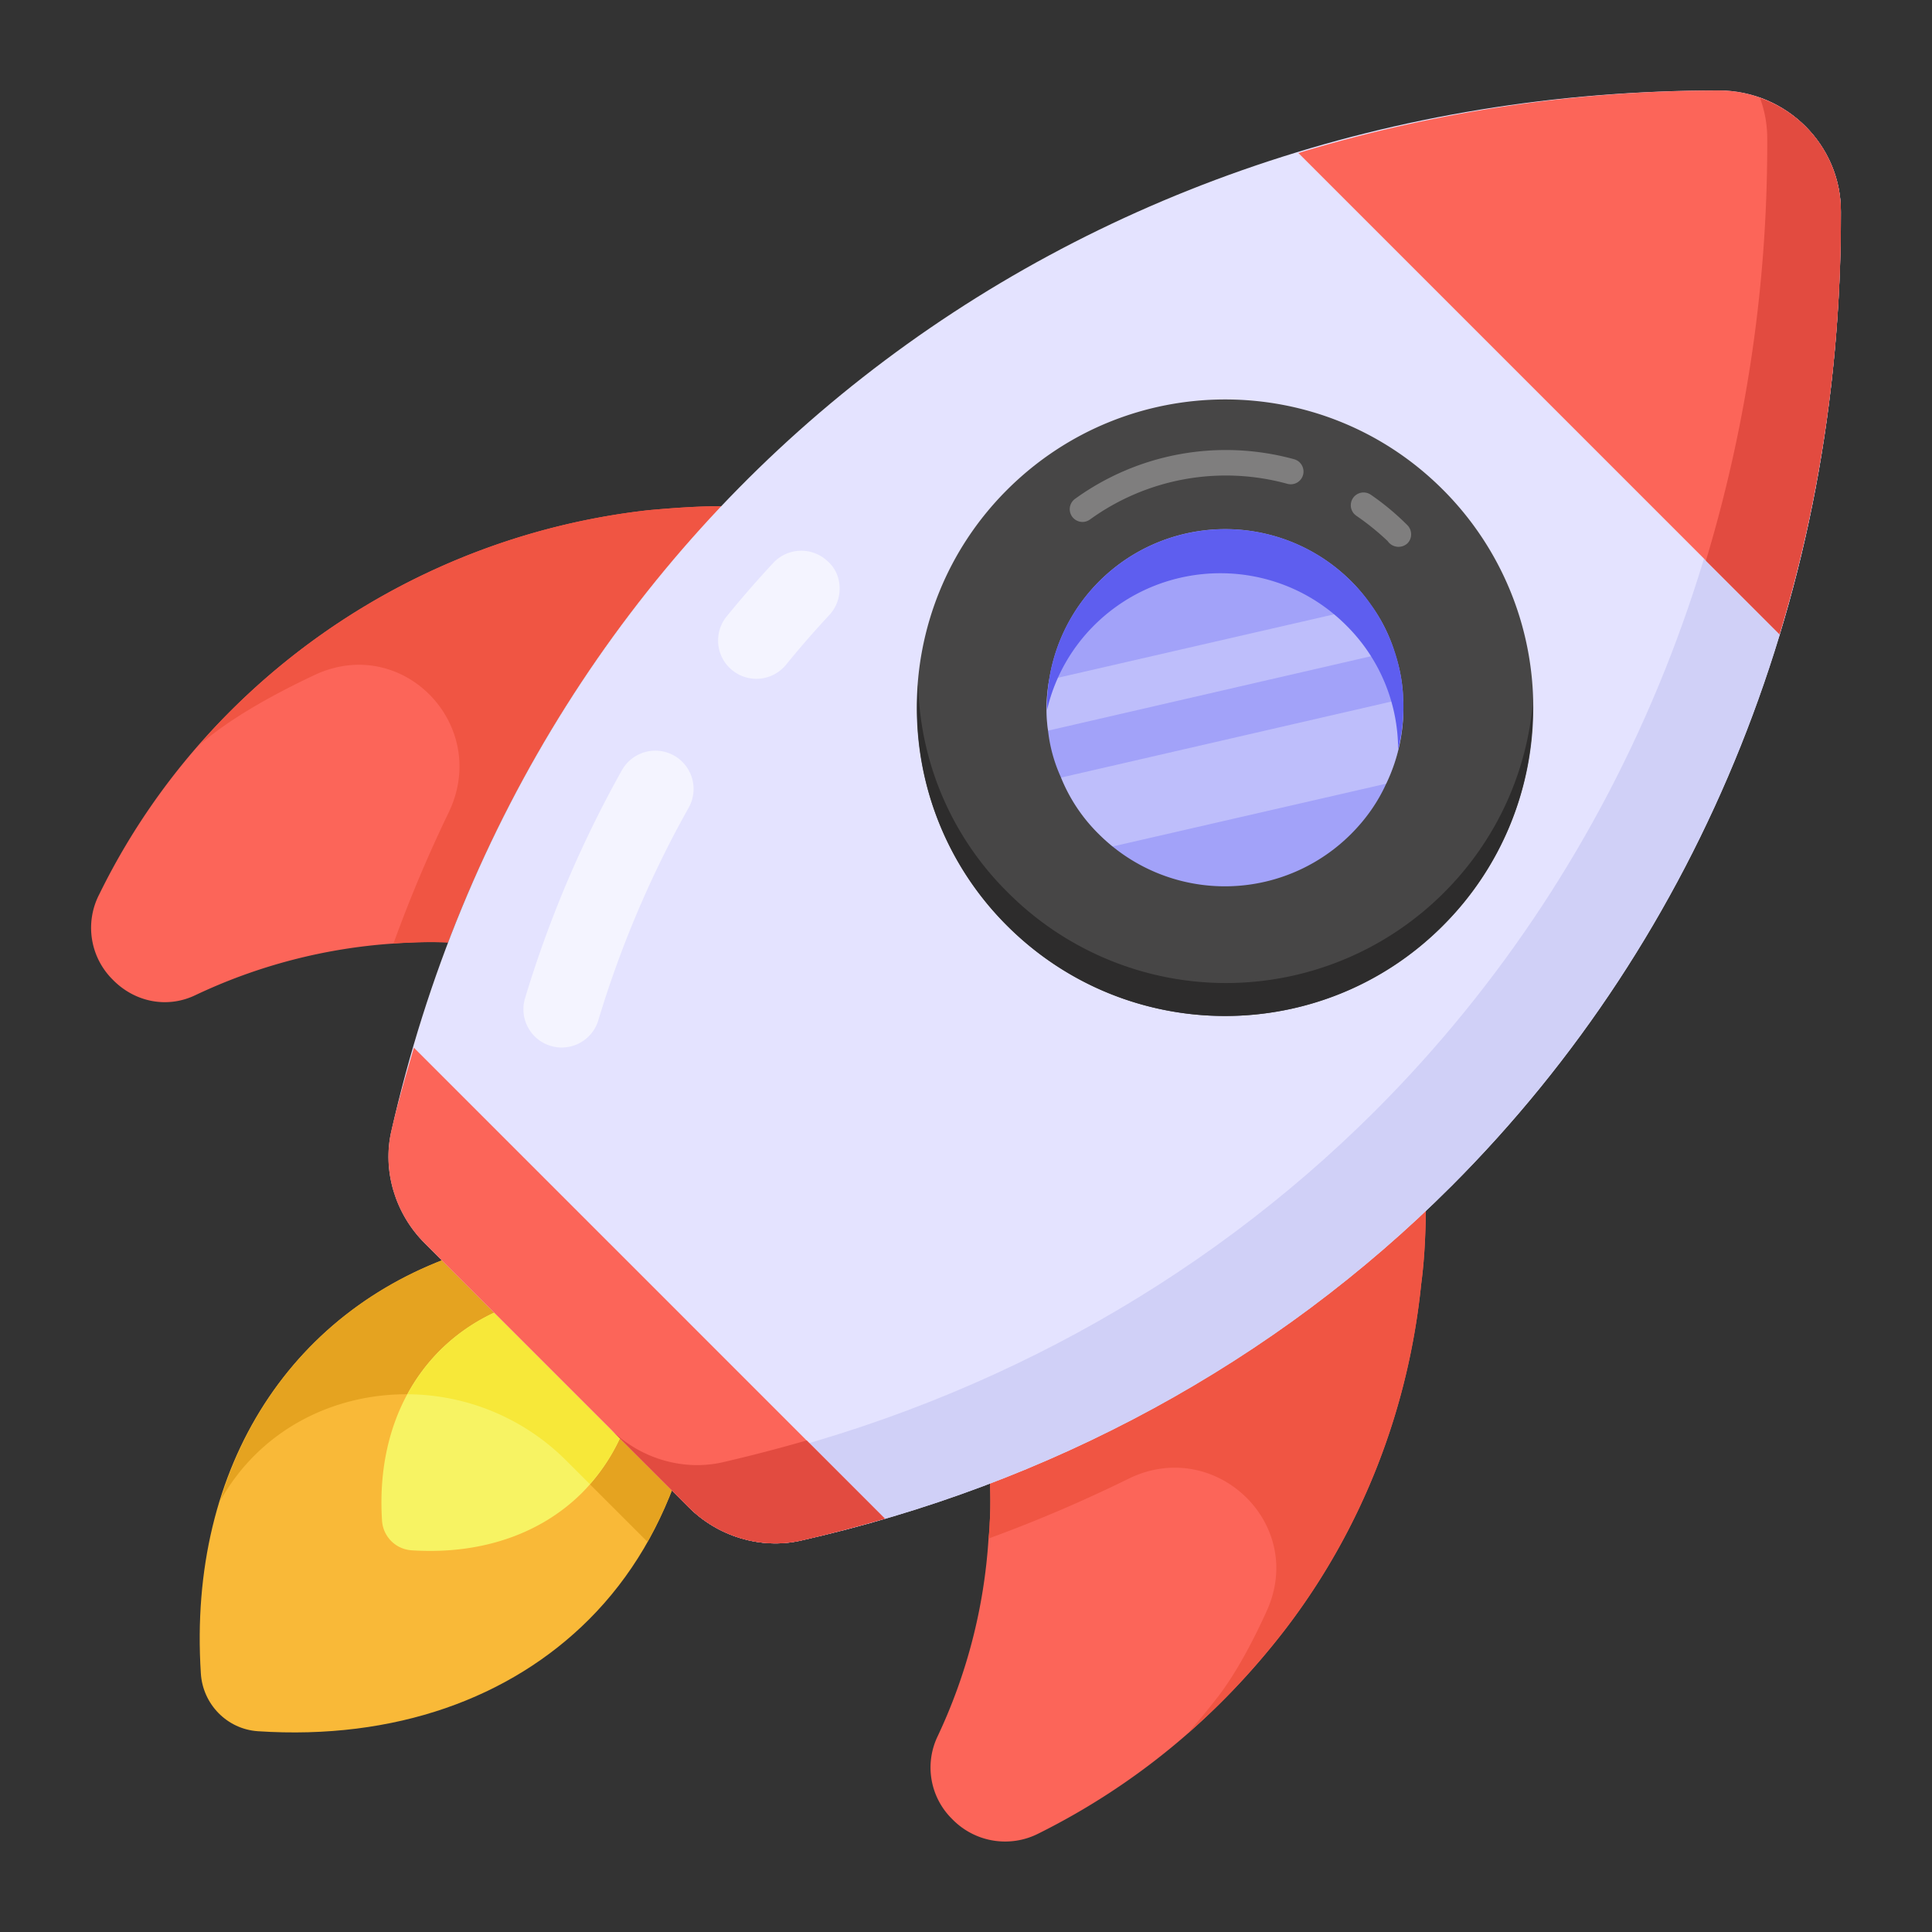 <svg xmlns="http://www.w3.org/2000/svg" xmlns:xlink="http://www.w3.org/1999/xlink" width="300" height="300"><rect width="100%" height="100%" fill="#333333" stroke="none"/><defs><clipPath id="b"><path d="M0 0h300v300H0z"/></clipPath><clipPath id="c"><path d="M0 0h300v300H0z"/></clipPath><clipPath id="d"><path d="M0 0h300v300H0z"/></clipPath><mask id="f"><g filter="url(#a)"><path d="M0 0h300v300H0z" style="fill:#000;fill-opacity:.6;stroke:none"/></g></mask><mask id="h"><g filter="url(#a)"><path d="M0 0h300v300H0z" style="fill:#000;fill-opacity:.302;stroke:none"/></g></mask><mask id="j"><g filter="url(#a)"><path d="M0 0h300v300H0z" style="fill:#000;fill-opacity:.302;stroke:none"/></g></mask><g id="e" clip-path="url(#b)"><path d="M81.5 155.102a177 177 0 0 1 15.055-35.477 5.96 5.96 0 0 1 5.12-3.062 5.94 5.94 0 0 1 5.2 2.93 5.94 5.94 0 0 1 .04 5.964 164 164 0 0 0-14.04 33.078 5.942 5.942 0 0 1-11.375-3.434m31.742-51.44a5.94 5.94 0 0 1-.398-7.954 168 168 0 0 1 7.23-8.3 5.94 5.94 0 0 1 8.395-.298c2.445 2.07 2.539 6 .308 8.391a154 154 0 0 0-6.722 7.719 5.96 5.96 0 0 1-4.309 2.18 5.96 5.96 0 0 1-4.504-1.739" style="stroke:none;fill-rule:nonzero;fill:#fff;fill-opacity:1"/></g><g id="g" clip-path="url(#c)"><path d="M166.691 80.469a1.979 1.979 0 0 1 .246-3.012 39.96 39.96 0 0 1 34.012-6.148 1.985 1.985 0 0 1 1.39 2.433 1.98 1.98 0 0 1-2.433 1.387 36.01 36.01 0 0 0-30.66 5.543 1.98 1.98 0 0 1-2.555-.203m43.649-.606a1.983 1.983 0 0 1 2.531-3.035 40 40 0 0 1 5.66 4.715c.774.77.793 2.05.024 2.82a2.04 2.04 0 0 1-3.075-.34 39.5 39.5 0 0 0-4.863-3.93" style="stroke:none;fill-rule:nonzero;fill:#fff;fill-opacity:1"/></g><g id="i" clip-path="url(#d)"><path d="m216.48 101.07-53.738 12.387c-.39-2.637-.285-5.32.168-7.902l50.04-11.493c1.566 2.137 2.745 4.543 3.53 7.008m-1.234 20.621-42.473 9.75a34 34 0 0 1-2.187-1.96 26 26 0 0 1-5.828-8.739l53.12-12.222a27 27 0 0 1-2.632 13.171" style="stroke:none;fill-rule:nonzero;fill:#fff;fill-opacity:1"/></g><filter id="a" width="100%" height="100%" x="0%" y="0%" filterUnits="objectBoundingBox"><feColorMatrix in="SourceGraphic" values="0 0 0 0 1 0 0 0 0 1 0 0 0 0 1 0 0 0 1 0"/></filter></defs><path d="M72.734 194.258c-27.011 8.457-43.64 33.047-41.546 65.605.308 4.782 4.078 8.64 8.859 8.961 21.266 1.403 39.187-5.137 51.414-17.363 6.531-6.531 11.375-14.734 14.32-24.164Zm0 0" style="stroke:none;fill-rule:nonzero;fill:#f9b938;fill-opacity:1"/><path d="m100.547 239.418-12.664-12.664A35.1 35.1 0 0 0 63.28 216.5c-11.597-.059-22.91 5.547-29.074 16.527 5.773-18.992 19.606-32.832 38.547-38.773l33.055 33.055a68 68 0 0 1-5.262 12.109" style="stroke:none;fill-rule:nonzero;fill:#e5a320;fill-opacity:1"/><path d="M80.75 202.273c-13.93 4.36-22.504 17.04-21.43 33.832a4.926 4.926 0 0 0 4.575 4.625c10.964.72 20.207-2.648 26.511-8.953a30 30 0 0 0 7.387-12.464Zm0 0" style="stroke:none;fill-rule:nonzero;fill:#f7f363;fill-opacity:1"/><path d="m91.586 230.45-3.703-3.696A35.1 35.1 0 0 0 63.28 216.5c3.703-6.832 9.813-11.828 17.489-14.23l17.035 17.035a30 30 0 0 1-6.227 11.152Zm0 0" style="stroke:none;fill-rule:nonzero;fill:#f7e839;fill-opacity:1"/><path d="M69.559 146.344c-2.801-.114-5.66-.059-8.461.168a85 85 0 0 0-30.758 8.015c-4.32 2.075-9.305 1.121-12.727-2.297l-.054-.058a11.32 11.32 0 0 1-2.13-13.336 105.8 105.8 0 0 1 20.403-28.465 109 109 0 0 1 64.883-31.152c3.808-.34 7.562-.617 11.379-.617-18.215 19.109-32.73 42.027-42.535 67.742m91.726 138.351a11.43 11.43 0 0 1-13.336-2.136l-.113-.114a11.21 11.21 0 0 1-2.297-12.718 84.3 84.3 0 0 0 7.961-30.813c.281-2.86.336-5.719.223-8.633 25.382-9.578 48.359-23.926 67.687-42.355-.055 3.863-.226 7.73-.73 11.484-1.957 19.215-9.02 37.82-21.125 53.621-10.418 13.563-23.309 24.207-38.27 31.664" style="stroke:none;fill-rule:nonzero;fill:#fc6559;fill-opacity:1"/><path d="M112.086 78.602C93.879 97.71 79.37 120.629 69.559 146.344a57 57 0 0 0-6.106.054c-.785 0-1.625.059-2.355.114a215 215 0 0 1 8.558-20.32c6.57-13.602-7.172-27.81-20.828-21.368-7.016 3.305-13.418 6.98-17.879 10.867 1.52-1.843 3.2-3.636 4.883-5.32a109 109 0 0 1 64.883-31.152c3.808-.34 7.562-.617 11.379-.617Zm72.285 190.62a117 117 0 0 0 4.766-5.773c2.687-3.508 5.234-8.176 7.574-13.328 6.156-13.586-8.106-27.09-21.488-20.496a221 221 0 0 1-21.723 9.281c.11-.781.168-1.617.168-2.406.168-2.07.113-4.14.055-6.219 25.382-9.578 48.359-23.926 67.687-42.355-.055 3.863-.226 7.73-.73 11.484-1.957 19.215-9.02 37.82-21.125 53.621a116 116 0 0 1-15.184 16.192" style="stroke:none;fill-rule:nonzero;fill:#f05543;fill-opacity:1"/><path d="M225.332 184.223c-27.23 27.23-62.195 46.285-101.082 55.023-6.168 1.348-12.773-.668-17.32-5.207l-41.004-41.02c-4.594-4.597-6.559-11.265-5.156-17.378C82.562 78.992 165.44 14.043 266.973 14.043c10.476.059 18.937 8.52 18.882 18.883.114 58.5-21.46 112.242-60.515 151.293Zm0 0" style="stroke:none;fill-rule:nonzero;fill:#e4e3ff;fill-opacity:1"/><use xlink:href="#e" mask="url(#f)"/><path d="M225.332 184.223c-27.23 27.23-62.195 46.285-101.082 55.023-6.168 1.348-12.773-.668-17.32-5.207l-11.762-11.773c4.539 4.547 11.152 6.562 17.316 5.214 38.887-8.742 73.848-27.792 101.082-55.02 39.055-39.058 60.622-92.796 60.516-151.292q0-3.194-1.008-6.055c7.504 2.582 12.832 9.582 12.774 17.82.113 58.5-21.457 112.239-60.516 151.29" style="stroke:none;fill-rule:nonzero;fill:#d0d0f7;fill-opacity:1"/><path d="M64.27 162.68c-1.247 4.285-2.508 8.558-3.512 12.972-1.399 6.11.566 12.778 5.164 17.371l41.016 41.016c4.539 4.54 11.148 6.555 17.312 5.207a214 214 0 0 0 13.148-3.43L64.27 162.684Zm0 0" style="stroke:none;fill-rule:nonzero;fill:#fc6559;fill-opacity:1"/><path d="M137.418 235.828c-4.371 1.234-8.684 2.41-13.168 3.418-6.168 1.348-12.773-.668-17.32-5.207l-12.153-12.156c4.535 4.531 11.153 6.554 17.309 5.207a247 247 0 0 0 13.172-3.422Zm0 0" style="stroke:none;fill-rule:nonzero;fill:#e24b40;fill-opacity:1"/><path d="M276.328 98.473a224.6 224.6 0 0 0 9.52-65.54c.058-10.359-8.403-18.828-18.883-18.882a224.2 224.2 0 0 0-65.348 9.71l74.715 74.72Zm0 0" style="stroke:none;fill-rule:nonzero;fill:#fc6559;fill-opacity:1"/><path d="m276.324 98.492-11.433-11.43a224.2 224.2 0 0 0 9.523-65.554c0-2.238-.39-4.313-1.121-6.278a18.62 18.62 0 0 1 12.555 17.704c.058 22.808-3.246 44.828-9.524 65.562Zm0 0" style="stroke:none;fill-rule:nonzero;fill:#e24b40;fill-opacity:1"/><path d="M224.04 143.77c-18.669 18.667-48.954 18.667-67.685-.063-18.664-18.676-18.664-48.945 0-67.621 18.739-18.734 49.02-18.734 67.684-.063a47.87 47.87 0 0 1 14.047 33.872 47.87 47.87 0 0 1-14.047 33.875" style="stroke:none;fill-rule:nonzero;fill:#474646;fill-opacity:1"/><use xlink:href="#g" mask="url(#h)"/><path d="M223.988 143.773c-18.656 18.657-48.918 18.657-67.633-.054a47.5 47.5 0 0 1-13.78-37.547 46.86 46.86 0 0 0 13.894 32.383 47.85 47.85 0 0 0 33.86 14.09 47.85 47.85 0 0 0 33.886-14.036 47.53 47.53 0 0 0 13.781-29.246 47.33 47.33 0 0 1-14.008 34.407Zm0 0" style="stroke:none;fill-rule:nonzero;fill:#2d2c2c;fill-opacity:1"/><path d="M209.813 129.48a27.683 27.683 0 0 1-39.227 0 26 26 0 0 1-5.828-8.738 23.7 23.7 0 0 1-2.016-7.285c-.39-2.637-.285-5.32.168-7.902a27.678 27.678 0 0 1 46.902-15.3 25 25 0 0 1 3.137 3.815c1.567 2.13 2.746 4.535 3.531 7 .84 2.414 1.344 4.93 1.399 7.45a27 27 0 0 1-2.633 13.171c-1.289 2.86-3.137 5.493-5.434 7.79" style="stroke:none;fill-rule:nonzero;fill:#a2a2f9;fill-opacity:1"/><use xlink:href="#i" mask="url(#j)"/><path d="M217.098 116.367a27.15 27.15 0 0 0-8.07-19.273c-10.813-10.813-28.356-10.758-39.173.054a27.33 27.33 0 0 0-7.277 13.11 27.56 27.56 0 0 1 8.067-19.945c10.808-10.813 28.355-10.868 39.167-.06a27.34 27.34 0 0 1 7.286 26.114" style="stroke:none;fill-rule:nonzero;fill:#5e5eef;fill-opacity:1"/></svg>
